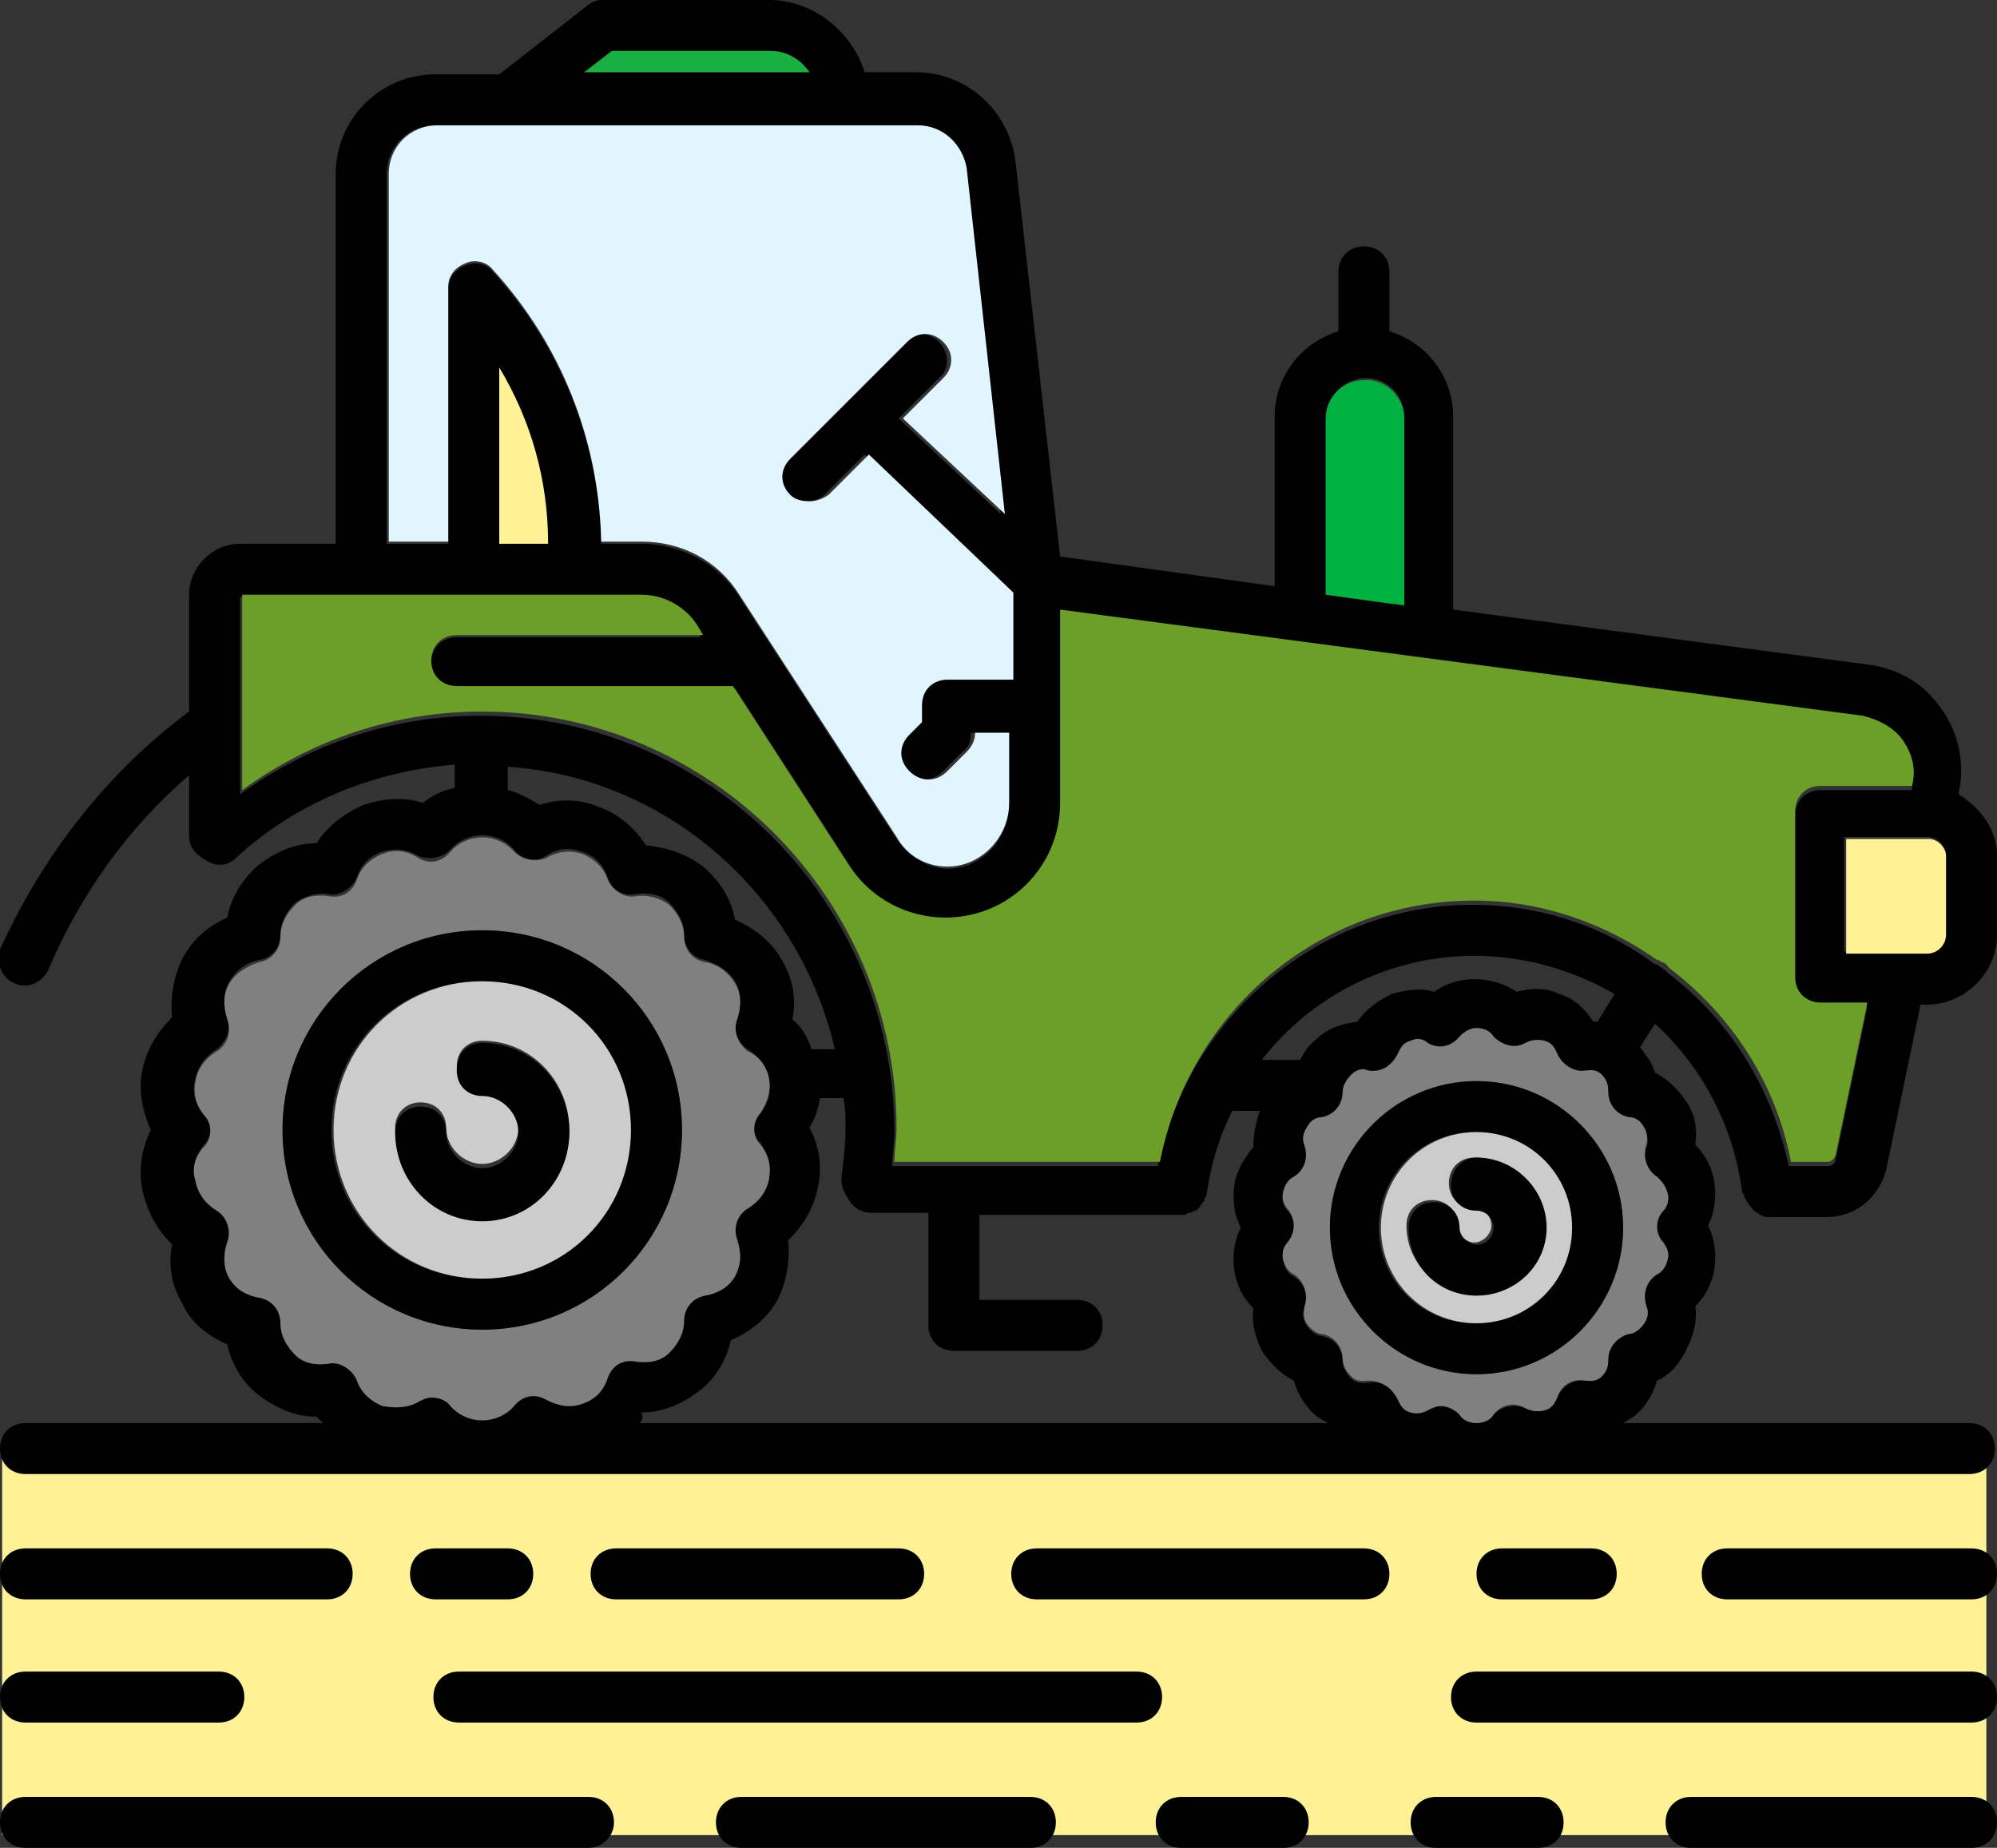 <?xml version="1.0" encoding="UTF-8"?> <svg xmlns="http://www.w3.org/2000/svg" xmlns:xlink="http://www.w3.org/1999/xlink" version="1.1" id="Ebene_1" x="0px" y="0px" viewBox="0 0 94 87" style="enable-background:new 0 0 94 87;" xml:space="preserve"><rect x="0" y="0" width="94" height="87" fill="#333333" stroke="none"/> <style type="text/css"> .st0{fill:#FFF296;} .st1{fill:#6C9F27;} .st2{fill:#808080;} .st3{fill:#CCCCCC;} .st4{fill:#00B041;} .st5{fill:#E0F5FF;} .st6{fill:#19B041;} </style> <g> <rect x="0.1" y="68.2" class="st0" width="93.4" height="18.2"></rect> <path d="M94,40.3V44c0,1.8-1.5,3.3-3.3,3.3h-0.3L88.8,55c-0.3,1.3-1.4,2.3-2.8,2.3h-2.7c-0.2,0-0.3,0-0.4-0.1 c-0.1,0-0.1-0.1-0.2-0.1c-0.1-0.1-0.2-0.1-0.2-0.2c-0.1-0.1-0.1-0.1-0.2-0.2c0-0.1-0.1-0.1-0.1-0.2c-0.1-0.1-0.1-0.2-0.1-0.2 c0-0.1-0.1-0.1-0.1-0.2c-0.4-3.1-1.9-5.9-4.1-7.9l-0.7,1.1c0.3,0.4,0.6,0.8,0.7,1.2c0.6,0.3,1.1,0.8,1.5,1.4s0.5,1.3,0.4,2 c0.5,0.5,0.8,1.1,0.9,1.8c0.1,0.7,0,1.4-0.3,2c0.3,0.6,0.4,1.3,0.3,2c-0.1,0.7-0.4,1.3-0.9,1.8c0.1,0.7-0.1,1.4-0.4,2 S78.7,64.7,78,65c-0.2,0.7-0.6,1.3-1.1,1.7c-0.2,0.1-0.3,0.2-0.5,0.3h16.3c0.7,0,1.2,0.5,1.2,1.2s-0.5,1.2-1.2,1.2H1.2 c-0.7,0-1.2-0.5-1.2-1.2S0.5,67,1.2,67h14c-0.1-0.1-0.2-0.2-0.3-0.3c-1,0-1.9-0.4-2.7-1c-0.8-0.6-1.3-1.5-1.5-2.4 c-0.9-0.4-1.7-1-2.1-1.9c-0.5-0.8-0.7-1.8-0.5-2.8C7.4,57.9,6.9,57,6.7,56c-0.2-1,0-2,0.4-2.8c-0.4-0.9-0.6-1.9-0.4-2.8 c0.2-1,0.7-1.8,1.4-2.5c-0.1-1,0.1-2,0.5-2.8c0.5-0.9,1.2-1.5,2.1-1.9c0.2-1,0.7-1.8,1.5-2.5c0.8-0.6,1.7-1,2.7-1 c0.5-0.8,1.3-1.4,2.2-1.8c0.9-0.3,1.9-0.4,2.8-0.1c0.4-0.3,0.9-0.6,1.5-0.7v-1.1c-3.8,0.3-7.5,1.8-10.3,4.4c-0.4,0.4-1,0.4-1.4,0.1 c-0.4-0.2-0.8-0.6-0.8-1.1v-2.9c-2.9,2.5-5.1,5.6-6.6,9.1c-0.2,0.5-0.7,0.8-1.1,0.8c-0.2,0-0.3,0-0.5-0.1c-0.6-0.2-0.9-1-0.7-1.6 C2,40.3,5,36.4,8.9,33.5V28c0-1.3,1.1-2.4,2.4-2.4h4.5V8.2c0-2.6,2.1-4.7,4.7-4.7h3l4.1-3.2C27.8,0.1,28.1,0,28.3,0h7.9 c2.1,0,3.9,1.5,4.5,3.4h2.4c2.4,0,4.4,1.8,4.7,4.2l2.1,18.6L60,27.6v-8c0-1.9,1.3-3.5,3-4v-2.8c0-0.7,0.5-1.2,1.2-1.2 c0.7,0,1.2,0.5,1.2,1.2v2.8c1.7,0.5,3,2.1,3,4v9.1l19.6,2.6c1.4,0.2,2.6,0.9,3.4,2.1c0.8,1.1,1.1,2.6,0.8,3.9l0,0.1 C93.3,38.1,94,39.1,94,40.3z M91.6,44v-3.7c0-0.5-0.4-0.9-0.9-0.9h-0.1h-3.8v5.4h2.5h1.3C91.2,44.9,91.6,44.5,91.6,44z M90,37 c0.2-0.8,0-1.5-0.4-2.1c-0.4-0.6-1.1-1-1.8-1.1l-37.8-5v9.1c0,3-2.4,5.4-5.4,5.4c-1.8,0-3.5-0.9-4.5-2.4l-5.5-8.5c0,0-0.1,0-0.1,0 H21.5c-0.7,0-1.2-0.5-1.2-1.2c0-0.7,0.5-1.2,1.2-1.2H33l-0.3-0.5c-0.6-0.9-1.5-1.4-2.6-1.4h-3.1h-4.8H20H17h-5.7v9.3 c3.3-2.4,7.2-3.7,11.3-3.7c10.8,0,19.5,8.8,19.5,19.6c0,0.5-0.1,1.1-0.1,1.6h12.5c1.4-7,7.6-12.3,14.8-12.3c3.2,0,6.2,1,8.6,2.8 c0.1,0,0.1,0,0.2,0.1c0.2,0.1,0.3,0.2,0.4,0.3c2.9,2.2,4.9,5.4,5.7,9.1H86c0.2,0,0.4-0.1,0.4-0.3l1.5-7.2h-2.2 c-0.7,0-1.2-0.5-1.2-1.2v-7.8c0-0.7,0.5-1.2,1.2-1.2H90z M78.3,57c0.1-0.1,0.3-0.4,0.2-0.8c-0.1-0.4-0.3-0.6-0.5-0.7 c-0.5-0.3-0.7-0.9-0.5-1.5c0.1-0.2,0.1-0.5-0.1-0.8c-0.2-0.4-0.5-0.5-0.7-0.5c-0.5-0.1-1-0.6-1-1.2c0-0.2,0-0.5-0.3-0.8 c-0.3-0.3-0.7-0.2-0.8-0.2c-0.6,0.1-1.1-0.2-1.3-0.8c-0.1-0.2-0.2-0.5-0.6-0.6c-0.4-0.2-0.7,0-0.9,0.1c-0.5,0.3-1.1,0.2-1.5-0.3 c-0.1-0.1-0.4-0.4-0.8-0.4c-0.4,0-0.7,0.2-0.8,0.4c-0.4,0.4-1,0.6-1.5,0.3c-0.2-0.1-0.5-0.2-0.8-0.1c-0.4,0.1-0.5,0.4-0.6,0.6 c-0.2,0.5-0.8,0.9-1.4,0.8c-0.2-0.1-0.5-0.1-0.8,0.2c-0.3,0.3-0.4,0.6-0.4,0.8c0,0.6-0.4,1.1-1,1.2c-0.2,0-0.5,0.1-0.7,0.5 c-0.2,0.3-0.1,0.7-0.1,0.8c0.2,0.5,0,1.2-0.5,1.5c-0.2,0.1-0.4,0.3-0.5,0.7s0.1,0.7,0.2,0.8c0.4,0.4,0.4,1.1,0,1.6 c-0.1,0.1-0.3,0.4-0.2,0.8s0.3,0.6,0.5,0.7c0.5,0.3,0.7,0.9,0.5,1.5c-0.1,0.2-0.1,0.5,0.1,0.8c0.2,0.3,0.5,0.5,0.7,0.5 c0.6,0.1,1,0.6,1,1.2c0,0.2,0.1,0.5,0.4,0.8c0.3,0.3,0.7,0.2,0.8,0.2c0.6-0.1,1.1,0.2,1.4,0.8c0.1,0.2,0.2,0.5,0.6,0.6 c0.4,0.1,0.7,0,0.8-0.1c0.2-0.1,0.4-0.2,0.6-0.2c0.3,0,0.7,0.2,0.9,0.4c0.1,0.2,0.4,0.4,0.8,0.4c0.4,0,0.7-0.2,0.8-0.4 c0.4-0.4,1-0.5,1.5-0.3c0.2,0.1,0.5,0.2,0.9,0.1c0.4-0.1,0.5-0.4,0.6-0.6c0.2-0.5,0.8-0.9,1.3-0.8c0.2,0,0.5,0.1,0.8-0.2 c0.3-0.3,0.3-0.6,0.3-0.8c0-0.6,0.4-1.1,1-1.2c0.2,0,0.5-0.2,0.7-0.5c0.2-0.3,0.1-0.7,0.1-0.8c-0.2-0.5,0-1.2,0.5-1.5 c0.2-0.1,0.4-0.3,0.5-0.7c0.1-0.4-0.1-0.7-0.2-0.8C77.9,58.1,77.9,57.4,78.3,57z M75.2,48.1l0.8-1.3c-1.9-1.1-4.2-1.8-6.6-1.8 c-4,0-7.7,1.9-10,4.9h1.8c0.2-0.4,0.4-0.7,0.8-1c0.5-0.5,1.2-0.7,1.9-0.8c0.4-0.6,1-1,1.6-1.3c0.7-0.2,1.4-0.3,2-0.1 c1.1-0.8,2.7-0.8,3.9,0c0.7-0.2,1.4-0.2,2,0.1c0.7,0.2,1.2,0.7,1.6,1.3C75.1,48.1,75.2,48.1,75.2,48.1z M66.1,28.4v-8.8 c0-1-0.8-1.8-1.8-1.8c-1,0-1.8,0.8-1.8,1.8V28l2.8,0.4L66.1,28.4z M30.1,67h32.4c-0.2-0.1-0.3-0.2-0.5-0.3c-0.5-0.4-0.9-1-1.1-1.7 c-0.6-0.3-1.1-0.8-1.5-1.4c-0.3-0.6-0.5-1.3-0.4-2c-0.5-0.5-0.8-1.1-0.9-1.8c-0.1-0.7,0-1.4,0.3-2c-0.3-0.6-0.4-1.3-0.3-2 c0.1-0.7,0.5-1.3,0.9-1.8c0-0.6,0.1-1.1,0.3-1.7H58c-0.6,1.2-1,2.5-1.2,3.9c0,0.1,0,0.1-0.1,0.2c0,0.1,0,0.2-0.1,0.2 c0,0.1-0.1,0.1-0.1,0.2c-0.1,0.1-0.1,0.1-0.2,0.2C56.3,57,56.3,57,56.2,57c-0.1,0.1-0.2,0.1-0.2,0.1c-0.1,0-0.1,0-0.2,0.1 c-0.1,0-0.1,0-0.2,0h-9.5v4h4.6c0.7,0,1.2,0.5,1.2,1.2c0,0.7-0.5,1.2-1.2,1.2h-5.8c-0.7,0-1.2-0.5-1.2-1.2v-5.3H41 c-0.5,0-0.9-0.3-1.1-0.7c-0.2-0.3-0.3-0.6-0.3-0.9c0.1-0.8,0.2-1.6,0.2-2.4c0-0.5,0-0.9-0.1-1.4h-1.1c-0.1,0.5-0.2,0.9-0.5,1.4 c0.5,0.9,0.6,1.9,0.4,2.8c-0.2,1-0.7,1.8-1.4,2.5c0.1,1-0.1,2-0.5,2.8c-0.5,0.9-1.3,1.5-2.2,1.9c-0.2,0.9-0.7,1.8-1.5,2.4 c-0.8,0.6-1.7,1-2.7,1C30.3,66.8,30.2,66.9,30.1,67z M47.5,37.9v-3.4h-1.8c0,0.4-0.1,0.7-0.4,0.9l-0.9,0.9 c-0.2,0.2-0.5,0.4-0.9,0.4c-0.3,0-0.6-0.1-0.9-0.4c-0.5-0.5-0.5-1.2,0-1.7l0.6-0.6v-0.8c0-0.7,0.5-1.2,1.2-1.2h3.1v-4.1l-6.8-6.5 l-1.9,1.9c-0.2,0.2-0.5,0.3-0.9,0.3c-0.3,0-0.6-0.1-0.9-0.3c-0.5-0.5-0.5-1.3,0-1.7l5.5-5.5c0.5-0.5,1.2-0.5,1.7,0 c0.5,0.5,0.5,1.3,0,1.7l-1.9,1.9l4.8,4.5L45.4,7.9c-0.1-1.2-1.1-2-2.3-2H20.5c-1.3,0-2.3,1-2.3,2.3v17.4H20h1.1v-12 c0-0.5,0.3-0.9,0.8-1.1c0.5-0.2,1-0.1,1.3,0.3c3.2,3.5,5,8,5.1,12.8h1.9c1.8,0,3.6,0.9,4.6,2.5l7.4,11.4c0.5,0.8,1.5,1.4,2.4,1.4 C46.2,40.9,47.5,39.5,47.5,37.9z M38.2,49.4h1.1c-1.7-7.3-7.9-12.8-15.4-13.3v1.1c0.5,0.1,1,0.4,1.5,0.7c0.9-0.3,1.9-0.3,2.8,0.1 c0.9,0.3,1.7,1,2.2,1.8c1,0.1,1.9,0.4,2.7,1c0.8,0.7,1.3,1.5,1.5,2.5c0.9,0.4,1.7,1,2.2,1.9c0.5,0.8,0.7,1.8,0.5,2.8 C37.7,48.3,38,48.8,38.2,49.4z M27.5,3.4h10.6c-0.4-0.6-1-1-1.8-1h-7.5L27.5,3.4z M35.8,52.4c0.4-0.5,0.5-1,0.4-1.6 c-0.1-0.6-0.5-1.1-1-1.4c-0.5-0.3-0.7-0.9-0.5-1.5c0.2-0.6,0.2-1.2-0.1-1.7s-0.8-0.8-1.4-1c-0.6-0.1-1-0.6-1-1.2 c0-0.6-0.3-1.1-0.7-1.5c-0.4-0.4-1-0.5-1.6-0.4c-0.6,0.1-1.1-0.2-1.3-0.8c-0.2-0.6-0.6-1-1.2-1.2c-0.6-0.2-1.1-0.2-1.7,0.2 c-0.5,0.3-1.1,0.2-1.5-0.3c-0.8-0.9-2.2-0.9-3,0c-0.4,0.4-1,0.5-1.5,0.3c-0.5-0.3-1.1-0.4-1.7-0.2s-1,0.6-1.2,1.2 c-0.2,0.5-0.8,0.9-1.3,0.8c-0.6-0.1-1.2,0.1-1.6,0.4c-0.4,0.4-0.7,0.9-0.7,1.5c0,0.6-0.4,1.1-1,1.2c-0.6,0.1-1.1,0.5-1.4,1 c-0.3,0.5-0.3,1.1-0.1,1.7c0.2,0.5,0,1.1-0.5,1.5c-0.5,0.3-0.9,0.8-1,1.4C9,51.4,9.2,52,9.6,52.4c0.4,0.4,0.4,1.1,0,1.5 c-0.4,0.5-0.5,1-0.4,1.6c0.1,0.6,0.5,1.1,1,1.4c0.5,0.3,0.7,0.9,0.5,1.5c-0.2,0.6-0.2,1.1,0.1,1.7c0.3,0.5,0.8,0.8,1.4,0.9 c0.6,0.1,1,0.6,1,1.2s0.3,1.1,0.7,1.5c0.4,0.4,1,0.5,1.6,0.4c0.6-0.1,1.1,0.2,1.3,0.8c0.2,0.6,0.7,1,1.2,1.2 c0.5,0.2,1.1,0.1,1.7-0.2c0.2-0.1,0.4-0.2,0.6-0.2c0.3,0,0.7,0.1,0.9,0.4c0.8,0.9,2.2,0.9,3,0c0.4-0.4,1-0.5,1.5-0.3 c0.5,0.3,1.1,0.3,1.7,0.2c0.5-0.2,1-0.6,1.2-1.2c0.2-0.5,0.8-0.9,1.3-0.8c0.6,0.1,1.2,0,1.6-0.4c0.4-0.4,0.7-0.9,0.7-1.5 s0.4-1.1,1-1.2c0.6-0.1,1.1-0.4,1.4-0.9c0.3-0.5,0.3-1.1,0.1-1.7c-0.2-0.5,0-1.2,0.5-1.5c0.5-0.3,0.9-0.8,1-1.4 c0.1-0.6-0.1-1.1-0.4-1.6C35.4,53.5,35.4,52.9,35.8,52.4z M23.5,25.6h2.3c-0.1-3-0.9-5.8-2.3-8.3V25.6z"></path> <path d="M92.8,72.9c0.7,0,1.2,0.5,1.2,1.2c0,0.7-0.5,1.2-1.2,1.2h-9.1h-2.4c-0.7,0-1.2-0.5-1.2-1.2c0-0.7,0.5-1.2,1.2-1.2h2.4H92.8 z"></path> <path d="M92.8,78.7c0.7,0,1.2,0.5,1.2,1.2c0,0.7-0.5,1.2-1.2,1.2H69.5c-0.7,0-1.2-0.5-1.2-1.2c0-0.7,0.5-1.2,1.2-1.2H92.8z"></path> <path d="M92.8,84.6c0.7,0,1.2,0.5,1.2,1.2S93.5,87,92.8,87H82h-2.4c-0.7,0-1.2-0.5-1.2-1.2s0.5-1.2,1.2-1.2H82H92.8z"></path> <path class="st0" d="M91.6,40.3V44c0,0.5-0.4,0.9-0.9,0.9h-1.3h-2.5v-5.4h3.8h0.1C91.2,39.5,91.6,39.9,91.6,40.3z"></path> <path class="st1" d="M89.6,34.9c0.4,0.6,0.6,1.3,0.4,2.1h-4.3c-0.7,0-1.2,0.5-1.2,1.2v7.8c0,0.7,0.5,1.2,1.2,1.2h2.2l-1.5,7.2 c-0.1,0.2-0.2,0.3-0.4,0.3h-1.7c-0.7-3.7-2.8-6.9-5.7-9.1c-0.1-0.1-0.2-0.3-0.4-0.3c-0.1-0.1-0.1-0.1-0.2-0.1 c-2.4-1.7-5.4-2.8-8.6-2.8c-7.3,0-13.4,5.2-14.8,12.3H42.1c0-0.5,0.1-1.1,0.1-1.6c0-10.8-8.8-19.6-19.5-19.6c-4.1,0-8,1.3-11.3,3.7 V28H17H20h2.3h4.8h3.1c1,0,2,0.5,2.6,1.4l0.3,0.5H21.5c-0.7,0-1.2,0.5-1.2,1.2c0,0.7,0.5,1.2,1.2,1.2h12.9c0.1,0,0.1,0,0.1,0 l5.5,8.5c1,1.5,2.7,2.4,4.5,2.4c3,0,5.4-2.4,5.4-5.4v-9.1l37.8,5C88.5,33.9,89.2,34.3,89.6,34.9z"></path> <path class="st2" d="M78.5,56.2c0.1,0.4-0.1,0.7-0.2,0.8c-0.4,0.4-0.4,1.1,0,1.5c0.1,0.2,0.3,0.4,0.2,0.8c-0.1,0.4-0.3,0.6-0.5,0.7 c-0.5,0.3-0.7,0.9-0.5,1.5c0.1,0.2,0.1,0.5-0.1,0.8c-0.2,0.3-0.5,0.5-0.7,0.5c-0.5,0.1-1,0.6-1,1.2c0,0.2,0,0.5-0.3,0.8 c-0.3,0.3-0.7,0.2-0.8,0.2c-0.6-0.1-1.1,0.2-1.3,0.8c-0.1,0.2-0.2,0.5-0.6,0.6c-0.4,0.1-0.7,0-0.9-0.1c-0.5-0.3-1.1-0.2-1.5,0.3 c-0.1,0.2-0.4,0.4-0.8,0.4c-0.4,0-0.7-0.2-0.8-0.4c-0.3-0.3-0.6-0.4-0.9-0.4c-0.2,0-0.4,0.1-0.6,0.2c-0.2,0.1-0.5,0.2-0.8,0.1 c-0.4-0.1-0.5-0.4-0.6-0.6C65.5,65.3,65,65,64.4,65c-0.2,0-0.5,0.1-0.8-0.2c-0.3-0.3-0.4-0.6-0.4-0.8c0-0.6-0.4-1.1-1-1.2 c-0.2,0-0.5-0.2-0.7-0.5c-0.2-0.3-0.1-0.7-0.1-0.8c0.2-0.5,0-1.2-0.5-1.5c-0.2-0.1-0.4-0.3-0.5-0.7s0.1-0.7,0.2-0.8 c0.4-0.5,0.4-1.1,0-1.6c-0.1-0.1-0.3-0.4-0.2-0.8s0.3-0.6,0.5-0.7c0.5-0.3,0.7-0.9,0.5-1.5c-0.1-0.2-0.1-0.5,0.1-0.8 c0.2-0.4,0.5-0.5,0.7-0.5c0.6-0.1,1-0.6,1-1.2c0-0.2,0.1-0.5,0.4-0.8c0.3-0.3,0.6-0.3,0.8-0.2c0.6,0.1,1.1-0.2,1.4-0.8 c0.1-0.2,0.2-0.5,0.6-0.6c0.4-0.2,0.7,0,0.8,0.1c0.5,0.3,1.1,0.2,1.5-0.3c0.1-0.1,0.4-0.4,0.8-0.4c0.4,0,0.7,0.2,0.8,0.4 c0.4,0.4,1,0.6,1.5,0.3c0.2-0.1,0.5-0.2,0.9-0.1c0.4,0.1,0.5,0.4,0.6,0.6c0.2,0.5,0.8,0.9,1.3,0.8c0.2,0,0.5-0.1,0.8,0.2 c0.3,0.3,0.3,0.6,0.3,0.8c0,0.6,0.4,1.1,1,1.2c0.2,0,0.5,0.1,0.7,0.5c0.2,0.3,0.1,0.7,0.1,0.8c-0.2,0.5,0,1.2,0.5,1.5 C78.2,55.6,78.4,55.8,78.5,56.2z M76.4,57.8c0-3.8-3.1-6.9-6.9-6.9s-6.9,3.1-6.9,6.9s3.1,6.9,6.9,6.9S76.4,61.6,76.4,57.8z"></path> <path d="M74.9,72.9c0.7,0,1.2,0.5,1.2,1.2c0,0.7-0.5,1.2-1.2,1.2h-4.2c-0.7,0-1.2-0.5-1.2-1.2c0-0.7,0.5-1.2,1.2-1.2H74.9z"></path> <path d="M69.5,50.9c3.8,0,6.9,3.1,6.9,6.9s-3.1,6.9-6.9,6.9s-6.9-3.1-6.9-6.9S65.7,50.9,69.5,50.9z M73.9,57.8c0-2.5-2-4.5-4.5-4.5 c-2.5,0-4.5,2-4.5,4.5c0,2.5,2,4.5,4.5,4.5C71.9,62.3,73.9,60.3,73.9,57.8z"></path> <path d="M72.4,84.6c0.7,0,1.2,0.5,1.2,1.2S73.1,87,72.4,87h-4.8c-0.7,0-1.2-0.5-1.2-1.2s0.5-1.2,1.2-1.2H72.4z"></path> <path class="st3" d="M69.5,53.3c2.5,0,4.5,2,4.5,4.5c0,2.5-2,4.5-4.5,4.5c-2.5,0-4.5-2-4.5-4.5C65,55.3,67,53.3,69.5,53.3z M72.7,57.8c0-1.8-1.5-3.3-3.3-3.3c-0.7,0-1.2,0.5-1.2,1.2c0,0.7,0.5,1.2,1.2,1.2c0.5,0,0.8,0.4,0.8,0.8c0,0.4-0.4,0.8-0.8,0.8 c-0.4,0-0.8-0.4-0.8-0.8c0-0.7-0.5-1.2-1.2-1.2s-1.2,0.5-1.2,1.2c0,1.8,1.5,3.2,3.2,3.2C71.3,61,72.7,59.6,72.7,57.8z"></path> <path d="M69.5,54.5c1.8,0,3.3,1.5,3.3,3.3c0,1.8-1.5,3.2-3.3,3.2c-1.8,0-3.2-1.4-3.2-3.2c0-0.7,0.5-1.2,1.2-1.2s1.2,0.5,1.2,1.2 c0,0.4,0.4,0.8,0.8,0.8c0.5,0,0.8-0.4,0.8-0.8c0-0.5-0.4-0.8-0.8-0.8c-0.7,0-1.2-0.5-1.2-1.2C68.3,55.1,68.8,54.5,69.5,54.5z"></path> <path class="st4" d="M66.1,19.7v8.8l-0.8-0.1L62.4,28v-8.3c0-1,0.8-1.8,1.8-1.8C65.2,17.8,66.1,18.7,66.1,19.7z"></path> <path d="M64.2,72.9c0.7,0,1.2,0.5,1.2,1.2c0,0.7-0.5,1.2-1.2,1.2h-2.4h-13c-0.7,0-1.2-0.5-1.2-1.2c0-0.7,0.5-1.2,1.2-1.2h13H64.2z"></path> <path d="M60.4,84.6c0.7,0,1.2,0.5,1.2,1.2S61.1,87,60.4,87h-4.8c-0.7,0-1.2-0.5-1.2-1.2s0.5-1.2,1.2-1.2H60.4z"></path> <path d="M53.5,78.7c0.7,0,1.2,0.5,1.2,1.2c0,0.7-0.5,1.2-1.2,1.2H21.6c-0.7,0-1.2-0.5-1.2-1.2c0-0.7,0.5-1.2,1.2-1.2H53.5z"></path> <path d="M48.5,84.6c0.7,0,1.2,0.5,1.2,1.2S49.2,87,48.5,87h-2.4H34.9c-0.7,0-1.2-0.5-1.2-1.2s0.5-1.2,1.2-1.2h11.2H48.5z"></path> <path class="st5" d="M47.5,34.4v3.4c0,1.6-1.3,3-2.9,3c-1,0-1.9-0.5-2.4-1.4l-7.4-11.4c-1-1.6-2.7-2.5-4.6-2.5h-1.9 c-0.1-4.8-1.9-9.3-5.1-12.8c-0.3-0.4-0.9-0.5-1.3-0.3c-0.5,0.2-0.8,0.6-0.8,1.1v12H20h-1.7V8.2c0-1.3,1-2.3,2.3-2.3h22.6 c1.2,0,2.1,0.9,2.3,2l1.8,16.3l-4.8-4.5l1.9-1.9c0.5-0.5,0.5-1.2,0-1.7c-0.5-0.5-1.2-0.5-1.7,0l-5.5,5.5c-0.5,0.5-0.5,1.2,0,1.7 c0.2,0.2,0.5,0.3,0.9,0.3c0.3,0,0.6-0.1,0.9-0.3l1.9-1.9l6.8,6.5V32h-3.1c-0.7,0-1.2,0.5-1.2,1.2V34l-0.6,0.6 c-0.5,0.5-0.5,1.2,0,1.7c0.2,0.2,0.5,0.4,0.9,0.4c0.3,0,0.6-0.1,0.9-0.4l0.9-0.9c0.2-0.2,0.4-0.5,0.4-0.9H47.5z"></path> <path d="M42.3,72.9c0.7,0,1.2,0.5,1.2,1.2c0,0.7-0.5,1.2-1.2,1.2H31.4H29c-0.7,0-1.2-0.5-1.2-1.2c0-0.7,0.5-1.2,1.2-1.2h2.4H42.3z"></path> <path class="st6" d="M38.1,3.4H27.5l1.3-1h7.5C37,2.4,37.7,2.8,38.1,3.4z"></path> <path class="st2" d="M36.2,50.8c0.1,0.6-0.1,1.1-0.4,1.6c-0.4,0.4-0.4,1.1,0,1.5c0.4,0.5,0.5,1,0.4,1.6c-0.1,0.6-0.5,1.1-1,1.4 c-0.5,0.3-0.7,0.9-0.5,1.5c0.2,0.6,0.2,1.1-0.1,1.7c-0.3,0.5-0.8,0.8-1.4,0.9c-0.6,0.1-1,0.6-1,1.2s-0.3,1.1-0.7,1.5 c-0.4,0.4-1,0.5-1.6,0.4c-0.6-0.1-1.1,0.2-1.3,0.8c-0.2,0.6-0.6,1-1.2,1.2c-0.6,0.2-1.1,0.1-1.7-0.2c-0.5-0.3-1.1-0.2-1.5,0.3 c-0.8,0.9-2.2,0.9-3,0c-0.2-0.3-0.6-0.4-0.9-0.4c-0.2,0-0.4,0.1-0.6,0.2c-0.5,0.3-1.1,0.3-1.7,0.2c-0.5-0.2-1-0.6-1.2-1.2 c-0.2-0.5-0.8-0.9-1.3-0.8c-0.6,0.1-1.2,0-1.6-0.4c-0.4-0.4-0.7-0.9-0.7-1.5s-0.4-1.1-1-1.2c-0.6-0.1-1.1-0.4-1.4-0.9 c-0.3-0.5-0.3-1.1-0.1-1.7c0.2-0.5,0-1.2-0.5-1.5c-0.5-0.3-0.9-0.8-1-1.4C9,55,9.2,54.4,9.6,54c0.4-0.4,0.4-1.1,0-1.5 c-0.4-0.5-0.5-1-0.4-1.6c0.1-0.6,0.5-1.1,1-1.4c0.5-0.3,0.7-0.9,0.5-1.5c-0.2-0.6-0.2-1.2,0.1-1.7c0.3-0.5,0.8-0.8,1.4-1 c0.6-0.1,1-0.6,1-1.2c0-0.6,0.3-1.1,0.7-1.5c0.4-0.4,1-0.5,1.6-0.4c0.6,0.1,1.1-0.2,1.3-0.8c0.2-0.6,0.7-1,1.2-1.2s1.1-0.2,1.7,0.2 c0.5,0.3,1.1,0.2,1.5-0.3c0.8-0.9,2.2-0.9,3,0c0.4,0.4,1,0.5,1.5,0.3c0.5-0.3,1.1-0.4,1.7-0.2c0.5,0.2,1,0.6,1.2,1.2 c0.2,0.5,0.8,0.9,1.3,0.8c0.6-0.1,1.2,0.1,1.6,0.4c0.4,0.4,0.7,0.9,0.7,1.5c0,0.6,0.4,1.1,1,1.2c0.6,0.1,1.1,0.5,1.4,1 s0.3,1.1,0.1,1.7c-0.2,0.5,0,1.1,0.5,1.5C35.7,49.7,36.1,50.2,36.2,50.8z M32.1,53.2c0-5.2-4.2-9.4-9.4-9.4s-9.4,4.2-9.4,9.4 s4.2,9.4,9.4,9.4S32.1,58.4,32.1,53.2z"></path> <path d="M22.7,43.8c5.2,0,9.4,4.2,9.4,9.4s-4.2,9.4-9.4,9.4s-9.4-4.2-9.4-9.4S17.5,43.8,22.7,43.8z M29.6,53.2c0-3.9-3.1-7-7-7 s-7,3.1-7,7s3.1,7,7,7S29.6,57.1,29.6,53.2z"></path> <path d="M27.7,84.6c0.7,0,1.2,0.5,1.2,1.2S28.3,87,27.7,87H1.2C0.5,87,0,86.5,0,85.8s0.5-1.2,1.2-1.2H27.7z"></path> <path class="st3" d="M22.7,46.2c3.9,0,7,3.1,7,7s-3.1,7-7,7s-7-3.1-7-7S18.8,46.2,22.7,46.2z M26.8,53.2c0-2.3-1.8-4.2-4.1-4.2 c-0.7,0-1.2,0.5-1.2,1.2c0,0.7,0.5,1.2,1.2,1.2c0.9,0,1.7,0.8,1.7,1.7s-0.8,1.7-1.7,1.7s-1.7-0.8-1.7-1.7c0-0.7-0.5-1.2-1.2-1.2 c-0.7,0-1.2,0.5-1.2,1.2c0,2.3,1.9,4.2,4.1,4.2C25,57.4,26.8,55.5,26.8,53.2z"></path> <path class="st0" d="M25.8,25.6h-2.3v-8.3C25,19.8,25.8,22.6,25.8,25.6z"></path> <path d="M23.9,72.9c0.7,0,1.2,0.5,1.2,1.2c0,0.7-0.5,1.2-1.2,1.2h-3.4c-0.7,0-1.2-0.5-1.2-1.2c0-0.7,0.5-1.2,1.2-1.2H23.9z"></path> <path d="M22.7,49.1c2.3,0,4.1,1.9,4.1,4.2c0,2.3-1.8,4.2-4.1,4.2c-2.3,0-4.1-1.9-4.1-4.2c0-0.7,0.5-1.2,1.2-1.2 c0.7,0,1.2,0.5,1.2,1.2c0,0.9,0.8,1.7,1.7,1.7s1.7-0.8,1.7-1.7s-0.8-1.7-1.7-1.7c-0.7,0-1.2-0.5-1.2-1.2 C21.5,49.6,22,49.1,22.7,49.1z"></path> <path d="M15.4,72.9c0.7,0,1.2,0.5,1.2,1.2c0,0.7-0.5,1.2-1.2,1.2h-2.4H1.2c-0.7,0-1.2-0.5-1.2-1.2c0-0.7,0.5-1.2,1.2-1.2h11.7H15.4 z"></path> <path d="M10.3,78.7c0.7,0,1.2,0.5,1.2,1.2c0,0.7-0.5,1.2-1.2,1.2H1.2c-0.7,0-1.2-0.5-1.2-1.2c0-0.7,0.5-1.2,1.2-1.2H10.3z"></path> </g> </svg> 